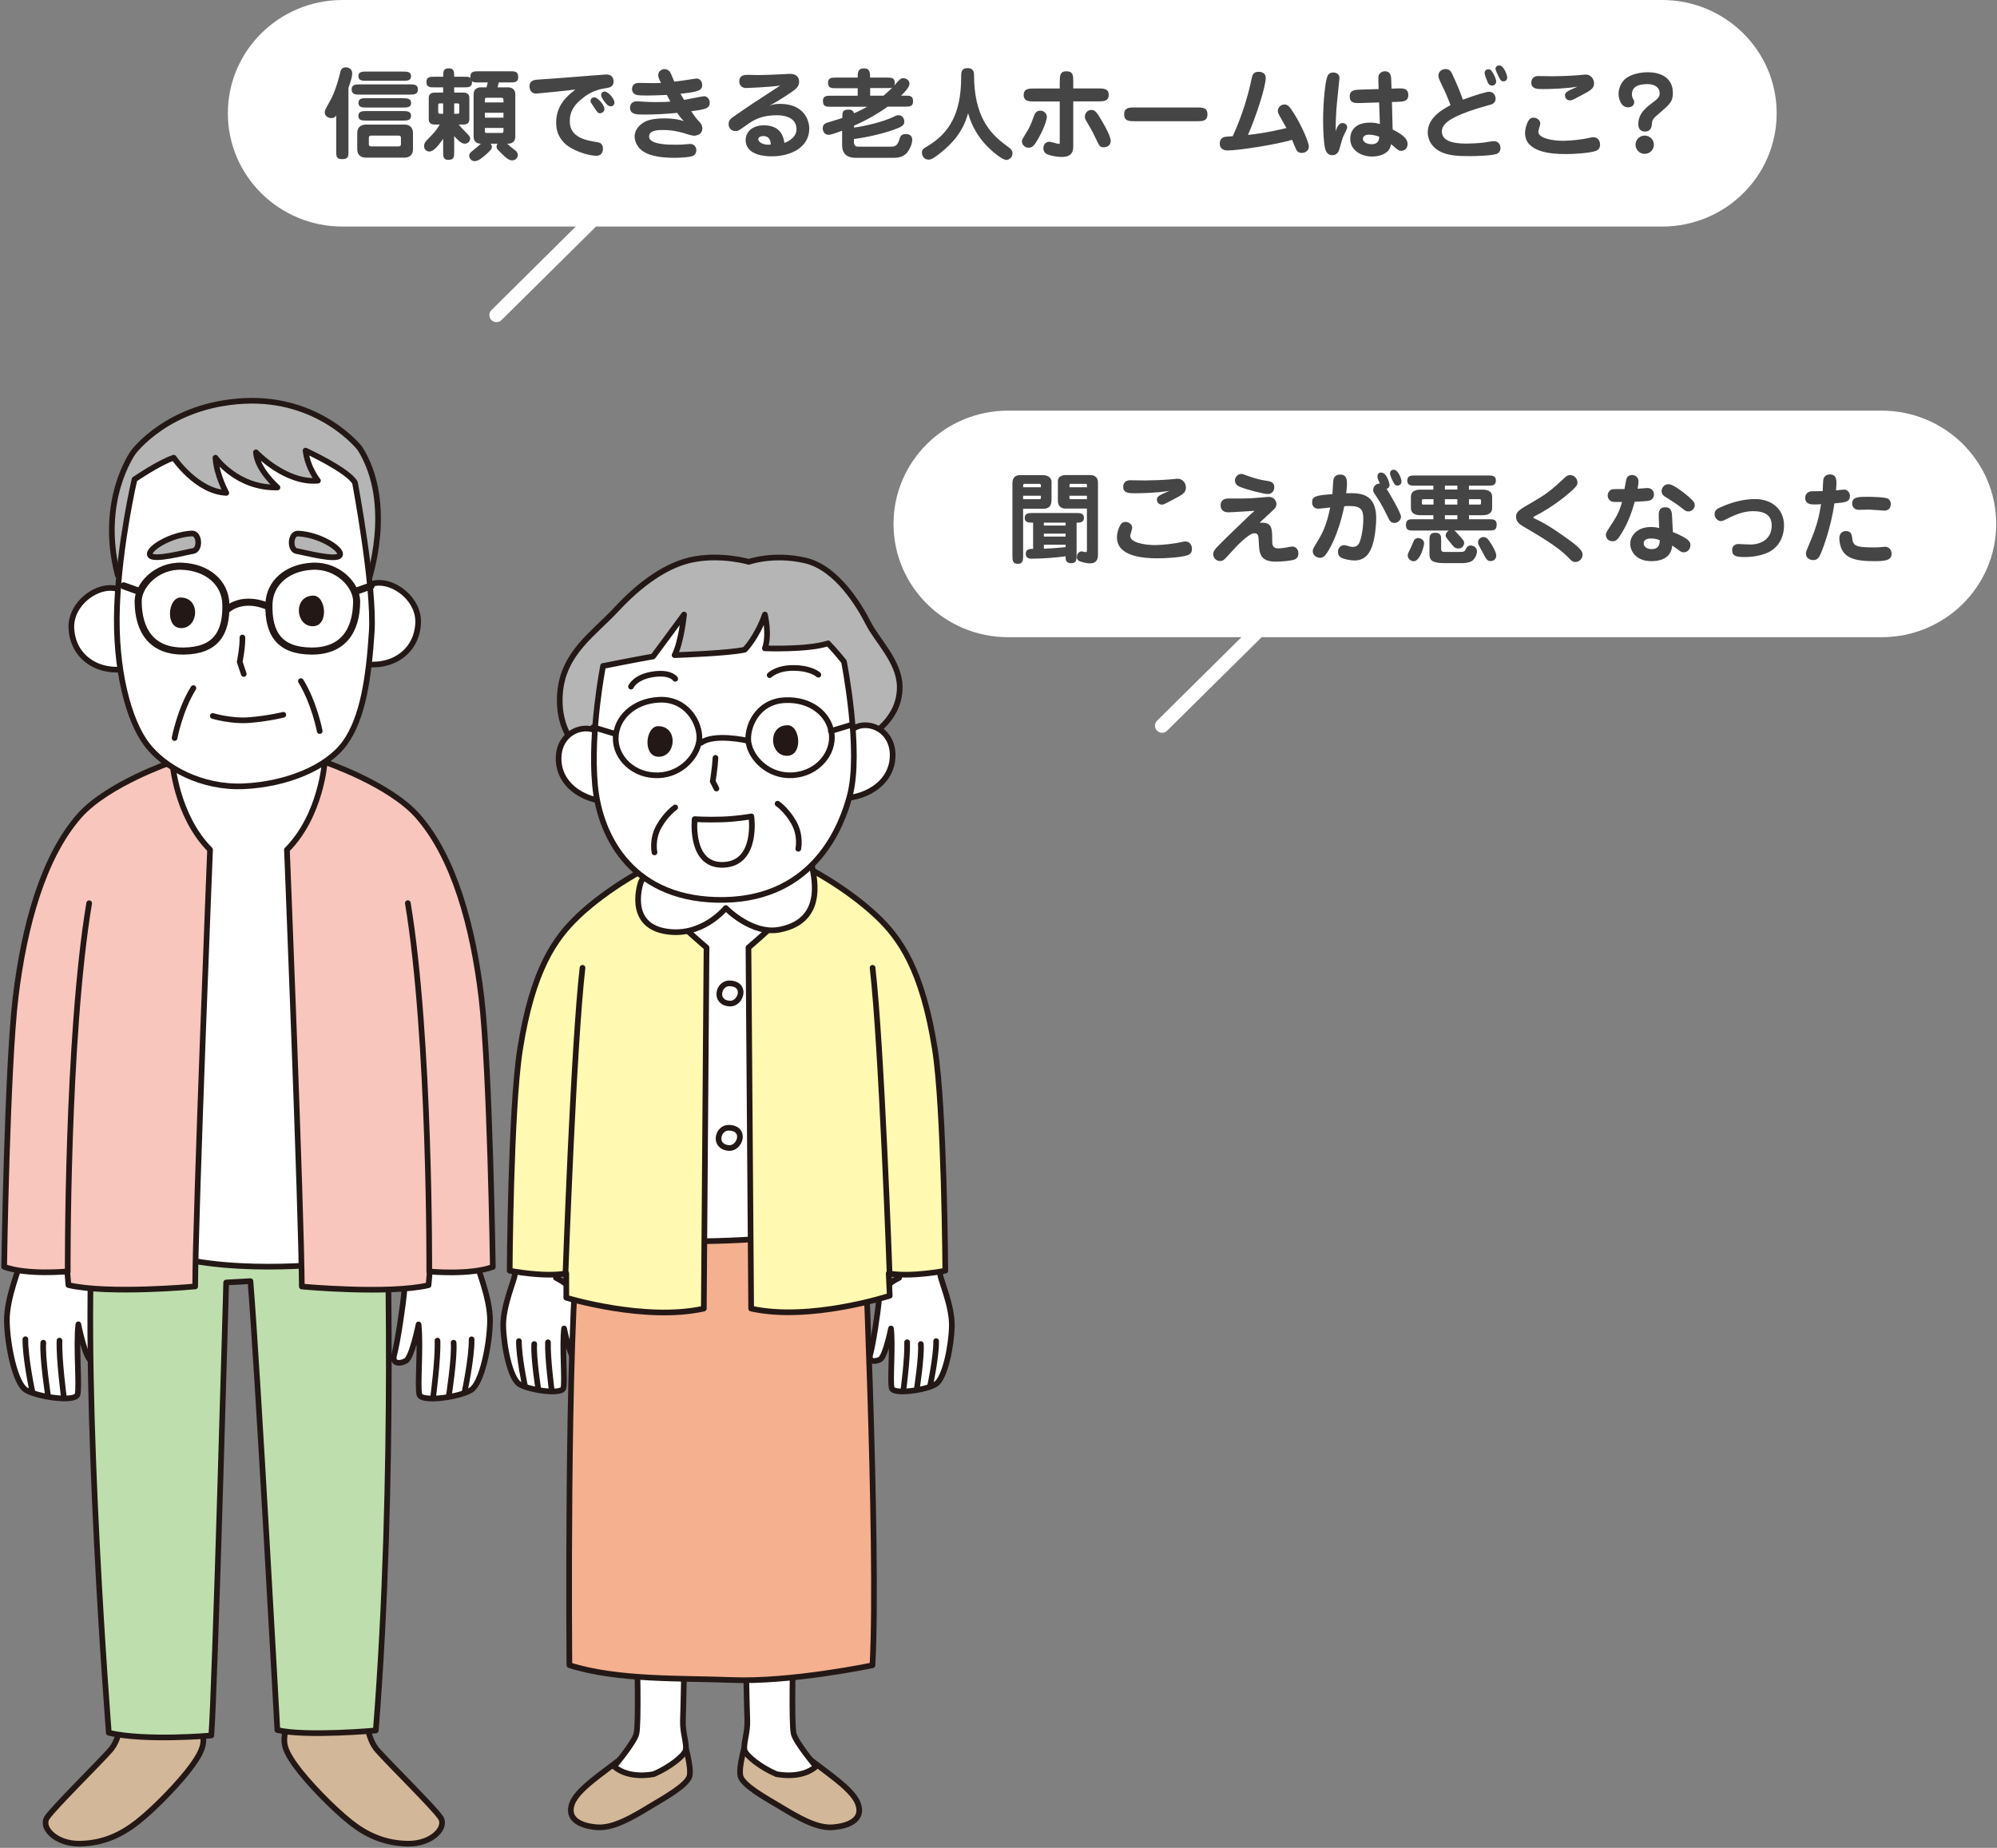 <svg width="282" height="261" viewBox="0 0 282 261" fill="none" xmlns="http://www.w3.org/2000/svg">
<rect x="0" y="0" width="282" height="261" fill="#808080" stroke="none"/>
<path d="M142.357 58H265.707C274.637 58 281.887 65.16 281.887 74C281.887 82.84 274.647 90 265.707 90H178.157L164.807 103.21C164.607 103.41 164.347 103.5 164.097 103.5C163.847 103.5 163.577 103.4 163.387 103.21C162.997 102.82 162.997 102.19 163.387 101.8L175.307 90H142.357C133.427 90 126.177 82.84 126.177 74C126.177 65.16 133.427 58 142.357 58Z" fill="white"/>
<path d="M48.357 0H234.707C243.637 0 250.887 7.16 250.887 16C250.887 24.84 243.647 32 234.707 32H84.167L70.817 45.21C70.617 45.41 70.357 45.5 70.107 45.5C69.847 45.5 69.587 45.4 69.397 45.21C69.007 44.82 69.007 44.19 69.397 43.8L81.307 32H48.357C39.427 32 32.177 24.84 32.177 16C32.177 7.16 39.427 0 48.357 0Z" fill="white"/>
<path d="M49.207 21.36C49.207 22.05 49.207 22.48 48.327 22.48C47.477 22.48 47.477 22.07 47.477 21.36V16.29C47.307 16.56 47.127 16.68 46.807 16.68C46.417 16.68 45.857 16.44 45.857 15.88C45.857 15.6 45.967 15.4 46.497 14.46C46.927 13.69 47.447 12.67 48.077 10.1C48.157 9.79 48.367 9.51 48.817 9.51C49.247 9.51 49.737 9.76 49.737 10.35C49.737 10.83 49.587 11.3 49.207 12.41V21.36ZM57.897 11.92C58.417 11.92 59.017 11.92 59.017 12.63C59.017 13.36 58.417 13.36 57.897 13.36H50.777C50.257 13.36 49.657 13.36 49.657 12.63C49.657 11.92 50.247 11.92 50.777 11.92H57.897ZM57.057 17.59C57.897 17.59 58.317 18.04 58.317 18.79V21.07C58.317 21.83 57.897 22.27 57.057 22.27H51.697C50.917 22.27 50.447 21.86 50.447 21.07V18.8C50.447 17.99 50.927 17.6 51.697 17.6H57.057V17.59ZM56.917 15.69C57.437 15.69 58.047 15.69 58.047 16.36C58.047 17.03 57.427 17.03 56.917 17.03H51.737C51.187 17.03 50.607 17.03 50.607 16.36C50.607 15.69 51.227 15.69 51.737 15.69H56.917ZM56.927 10.11C57.427 10.11 58.047 10.11 58.047 10.75C58.047 11.41 57.457 11.41 56.927 11.41H51.717C51.227 11.41 50.607 11.41 50.607 10.75C50.607 10.11 51.227 10.11 51.717 10.11H56.927ZM56.947 13.88C57.437 13.88 58.057 13.88 58.057 14.55C58.057 15.19 57.437 15.19 56.947 15.19H51.707C51.217 15.19 50.617 15.19 50.617 14.53C50.617 13.87 51.217 13.87 51.707 13.87H56.947V13.88ZM52.427 19.15C52.247 19.15 52.087 19.22 52.087 19.43V20.41C52.087 20.61 52.237 20.68 52.427 20.68H56.277C56.457 20.68 56.617 20.61 56.617 20.41V19.43C56.617 19.22 56.467 19.15 56.277 19.15H52.427Z" fill="#454545"/>
<path d="M64.777 17.59C64.997 17.88 65.277 18.18 65.627 18.53C66.297 19.2 66.387 19.29 66.387 19.57C66.387 19.92 66.107 20.3 65.617 20.3C65.097 20.3 64.467 19.6 64.137 19.22V21.46C64.137 22.12 64.137 22.58 63.307 22.58C62.577 22.58 62.577 22.05 62.577 21.46V19.61C61.917 20.55 61.257 21.4 60.627 21.4C60.317 21.4 59.887 21.2 59.887 20.63C59.887 20.27 60.017 20.07 60.347 19.73C61.267 18.79 61.577 18.48 62.097 17.59H61.357C61.037 17.59 60.547 17.48 60.547 16.86V13.81C60.547 13.19 61.037 13.08 61.357 13.08H62.577V12.34H61.337C60.717 12.34 60.217 12.34 60.217 11.57C60.217 10.84 60.777 10.84 61.337 10.84H62.587C62.587 10.08 62.587 9.65 63.397 9.65C64.137 9.65 64.137 10.17 64.137 10.84H65.537C66.107 10.84 66.237 10.84 66.437 11.02C66.337 10.07 66.927 10.07 67.557 10.07H72.057C72.717 10.07 73.177 10.07 73.177 10.9C73.177 11.64 72.647 11.64 72.057 11.64H70.437L70.267 12.34H71.747C72.317 12.34 72.767 12.63 72.767 13.36V19.26C72.767 20.3 71.937 20.3 71.617 20.3C71.937 20.61 72.247 20.85 72.727 21.22C72.837 21.3 73.117 21.51 73.117 21.89C73.117 22.34 72.757 22.65 72.317 22.65C71.897 22.65 71.517 22.37 70.807 21.66C70.187 21.04 70.117 20.99 70.117 20.69C70.117 20.49 70.187 20.4 70.257 20.3H69.287C69.387 20.43 69.457 20.54 69.457 20.73C69.457 21.02 69.357 21.16 68.677 21.78C68.107 22.28 67.547 22.76 67.037 22.76C66.537 22.76 66.257 22.33 66.257 21.99C66.257 21.68 66.507 21.47 66.667 21.35C67.047 21.04 67.707 20.5 67.917 20.3C67.467 20.3 66.877 20.12 66.877 19.26V13.36C66.877 12.58 67.377 12.34 67.897 12.34H68.707L68.877 11.64H67.557C66.977 11.64 66.857 11.64 66.647 11.46C66.727 12.34 66.147 12.34 65.537 12.34H64.137V13.08H65.467C65.787 13.08 66.277 13.19 66.277 13.81V16.86C66.277 17.48 65.787 17.59 65.467 17.59H64.777ZM62.577 16.07V14.6H62.157C61.877 14.6 61.877 14.7 61.877 14.92V15.73C61.877 15.95 61.877 16.07 62.157 16.07H62.577ZM64.137 14.6V16.07H64.587C64.857 16.07 64.857 15.97 64.857 15.73V14.92C64.857 14.7 64.857 14.6 64.587 14.6H64.137ZM71.097 14.47V14.13C71.097 14.03 71.097 13.81 70.817 13.81H68.717C68.467 13.81 68.467 13.99 68.467 14.13V14.47H71.097ZM68.467 15.93V16.62H71.097V15.93H68.467ZM68.467 18.07V18.53C68.467 18.68 68.537 18.78 68.717 18.78H70.817C71.097 18.78 71.097 18.63 71.097 18.43V18.07H68.467Z" fill="#454545"/>
<path d="M75.697 13.22C75.287 13.22 74.777 12.97 74.777 12.2C74.777 11.3 75.537 11.26 76.137 11.23C77.637 11.16 85.307 10.52 85.607 10.52C86.647 10.52 86.647 11.39 86.647 11.51C86.647 12.29 86.047 12.39 85.347 12.49C83.777 12.73 82.797 13.46 82.437 13.74C81.117 14.73 80.457 15.69 80.457 17.14C80.457 19.47 82.877 19.84 84.277 20.07C84.587 20.11 85.147 20.21 85.147 21.01C85.147 21.6 84.827 22 84.227 22C83.007 22 80.797 21.24 79.787 20.29C78.597 19.17 78.537 17.95 78.537 17.33C78.537 14.78 80.177 13.49 81.257 12.64C80.757 12.73 75.907 13.22 75.697 13.22ZM83.917 13.75C84.467 13.75 85.357 14.9 85.357 15.37C85.357 15.75 85.017 16 84.737 16C84.447 16 84.387 15.92 83.817 15.05C83.457 14.52 83.407 14.46 83.397 14.31C83.357 14.01 83.597 13.75 83.917 13.75ZM84.887 13.43C84.887 13.11 85.087 12.93 85.407 12.93C85.887 12.93 86.767 13.97 86.767 14.47C86.767 14.89 86.447 15.02 86.247 15.02C86.207 15.02 86.097 15.01 85.977 14.96C85.617 14.81 84.887 13.8 84.887 13.43Z" fill="#454545"/>
<path d="M92.947 10.63C92.947 10.04 93.437 9.76 93.847 9.76C94.097 9.76 94.417 9.89 94.617 10.17C94.757 10.37 95.117 11.35 95.217 11.53C96.097 11.43 96.547 11.36 97.337 11.24C97.537 11.21 98.257 11.09 98.377 11.09C98.807 11.09 99.157 11.47 99.157 11.99C99.157 12.76 98.697 12.97 96.087 13.24C96.187 13.41 96.407 13.8 96.607 14.11C97.057 14.04 99.187 13.59 99.437 13.59C99.817 13.59 100.217 13.95 100.217 14.49C100.217 15.25 99.797 15.44 97.607 15.71C97.707 15.85 98.227 16.63 98.477 16.9C98.907 17.35 99.177 17.61 99.177 18.15C99.177 19.03 98.277 19.17 98.027 19.17C97.737 19.17 97.217 19 97.077 18.96C95.287 18.36 94.007 18.36 93.577 18.36C93.047 18.36 91.657 18.36 91.657 19.28C91.657 20.44 94.457 20.44 95.317 20.44C95.637 20.44 96.357 20.44 97.067 20.36C97.177 20.35 97.377 20.33 97.487 20.33C98.017 20.33 98.327 20.78 98.327 21.18C98.327 21.33 98.327 21.84 97.767 22.05C97.487 22.16 96.437 22.29 95.287 22.29C93.677 22.29 91.767 22.11 90.677 21.28C89.837 20.65 89.617 19.78 89.617 19.28C89.617 18.26 90.397 17.63 90.707 17.42C91.097 17.15 91.787 16.72 93.847 16.72C95.347 16.72 96.197 16.99 96.567 17.1C96.277 16.82 96.107 16.65 95.627 15.94C94.157 16.09 92.487 16.18 91.007 16.18C89.887 16.18 88.967 16.18 88.967 15.19C88.967 14.62 89.417 14.31 89.877 14.31C90.167 14.31 91.127 14.38 91.217 14.38C91.467 14.39 91.777 14.42 92.467 14.42C93.177 14.42 93.967 14.41 94.667 14.35C94.457 13.96 94.347 13.76 94.167 13.41C92.277 13.48 92.067 13.49 91.397 13.49C90.837 13.49 89.997 13.49 89.747 13.36C89.527 13.26 89.247 13 89.247 12.58C89.247 12.27 89.377 11.71 90.227 11.71C90.537 11.71 91.897 11.74 92.157 11.74C92.777 11.74 93.067 11.73 93.337 11.71C92.977 11 92.947 10.81 92.947 10.63Z" fill="#454545"/>
<path d="M110.157 14.67C113.437 14.67 114.277 16.88 114.277 18.16C114.277 20.84 111.647 22.08 108.967 22.08C108.437 22.08 105.297 22.08 105.297 19.77C105.297 18.66 106.207 17.7 107.877 17.7C110.417 17.7 110.677 19.59 110.767 20.19C112.107 19.66 112.477 18.9 112.477 18.27C112.477 16.28 110.147 16.28 109.687 16.28C107.347 16.28 106.267 17.06 105.357 17.71C104.337 18.44 104.227 18.51 103.827 18.51C103.327 18.51 102.887 18.12 102.887 17.53C102.887 16.98 103.267 16.69 103.587 16.47C106.107 14.72 106.517 14.47 110.167 12.09C108.397 12.33 105.437 12.43 105.317 12.43C104.787 12.43 104.397 12.05 104.397 11.51C104.397 10.57 105.207 10.57 105.617 10.57C105.827 10.57 106.797 10.6 106.987 10.6C108.077 10.6 109.827 10.52 110.347 10.49C110.487 10.49 111.477 10.43 111.527 10.43C112.267 10.43 112.847 10.75 112.847 11.54C112.847 12.21 112.367 12.58 111.947 12.88C111.447 13.24 109.997 14.21 108.627 14.95C109.017 14.79 109.387 14.67 110.157 14.67ZM107.787 19.22C107.337 19.22 107.077 19.43 107.077 19.67C107.077 20.06 107.707 20.44 108.487 20.44C108.617 20.44 108.697 20.43 108.847 20.41C108.827 20.07 108.767 19.22 107.787 19.22Z" fill="#454545"/>
<path d="M118.957 18.45C117.347 19.04 117.217 19.04 116.977 19.04C116.377 19.04 116.177 18.45 116.177 18.12C116.177 17.56 116.587 17.41 116.737 17.35C116.987 17.25 118.617 16.79 118.947 16.66C118.947 15.86 118.947 15.48 119.827 15.48C120.147 15.48 120.497 15.59 120.597 16C120.987 15.83 121.567 15.58 122.447 15.08H117.337C116.667 15.08 116.207 15.08 116.207 14.25C116.207 13.52 116.757 13.52 117.337 13.52H121.117V12.46H118.047C117.427 12.46 116.927 12.46 116.927 11.69C116.927 10.96 117.487 10.96 118.047 10.96H121.117C121.117 10.29 121.117 9.66 121.997 9.66C122.867 9.66 122.867 10.29 122.867 10.96H125.237C125.837 10.96 126.357 10.96 126.357 11.73C126.357 11.8 126.347 11.94 126.287 12.09C126.417 11.95 126.457 11.89 126.857 11.43C127.167 11.08 127.337 11.05 127.557 11.05C128.077 11.05 128.427 11.43 128.427 11.79C128.427 12 128.427 12.36 127.247 13.51H127.817C128.477 13.51 128.937 13.51 128.937 14.32C128.937 15.06 128.407 15.06 127.817 15.06H125.347C123.877 16.12 122.277 17.02 120.597 17.75V18.02C122.177 17.82 124.797 17.18 126.157 16.51C126.547 16.31 126.657 16.27 126.867 16.27C127.387 16.27 127.697 16.69 127.697 17.18C127.697 17.45 127.637 17.77 126.797 18.1C125.007 18.83 122.297 19.43 120.587 19.63V20.08C120.587 20.68 120.947 20.72 121.327 20.72H125.657C126.257 20.72 126.707 20.72 127.017 19.66C127.097 19.35 127.217 18.93 127.897 18.93C128.247 18.93 128.817 19.04 128.817 19.74C128.817 20.41 128.397 21.17 128.157 21.48C127.537 22.29 126.537 22.29 126.197 22.29H120.807C118.917 22.29 118.917 20.86 118.917 20.47V18.45H118.957ZM122.877 12.45V13.51H124.767C125.147 13.19 125.397 12.98 126.017 12.36C125.837 12.44 125.727 12.44 125.247 12.44H122.877V12.45Z" fill="#454545"/>
<path d="M132.757 21.64C132.067 22.19 131.527 22.55 131.157 22.55C130.417 22.55 130.187 21.92 130.187 21.56C130.187 21.11 130.407 20.97 130.897 20.69C134.037 18.84 135.727 16.08 135.727 10.88C135.727 10.24 135.727 9.62 136.637 9.62C137.547 9.62 137.547 10.35 137.547 10.59C137.547 16.4 139.787 18.83 141.927 20.42C142.767 21.05 142.977 21.2 142.977 21.67C142.977 22.17 142.567 22.59 142.107 22.59C141.557 22.59 140.217 21.48 139.547 20.81C137.547 18.82 136.937 16.79 136.707 15.98C135.957 18.73 134.397 20.32 132.757 21.64Z" fill="#454545"/>
<path d="M146.087 20.41C145.877 20.68 145.667 20.86 145.207 20.86C144.797 20.86 144.307 20.5 144.307 19.95C144.307 19.74 144.367 19.66 144.827 18.91C145.467 17.87 145.597 17.52 145.987 16.44C146.097 16.12 146.277 15.63 146.907 15.63C147.507 15.63 147.827 16.15 147.827 16.46C147.837 17.31 146.757 19.51 146.087 20.41ZM149.657 11.54C149.657 10.74 149.657 10.07 150.577 10.07C151.557 10.07 151.557 10.7 151.557 11.54V12.49H155.077C155.777 12.49 156.567 12.49 156.567 13.4C156.567 14.32 155.777 14.32 155.077 14.32H151.557V20.57C151.557 21.13 151.557 22.17 149.947 22.17C149.357 22.17 148.507 22.04 147.927 21.81C147.547 21.66 147.337 21.33 147.337 20.94C147.337 20.63 147.507 20.02 148.177 20.02C148.397 20.02 149.337 20.33 149.537 20.33C149.647 20.33 149.647 20.3 149.647 19.95V14.33H146.047C145.347 14.33 144.557 14.33 144.557 13.41C144.557 12.5 145.347 12.5 146.047 12.5H149.647V11.54H149.657ZM155.857 20.8C155.307 20.8 155.257 20.66 154.677 19.44C154.227 18.47 153.737 17.66 153.447 17.17C153.317 16.95 153.197 16.74 153.197 16.47C153.197 15.99 153.577 15.53 154.117 15.53C154.607 15.53 154.857 15.77 155.687 17.23C156.077 17.92 156.847 19.26 156.847 19.92C156.847 20.39 156.487 20.8 155.857 20.8Z" fill="#454545"/>
<path d="M169.027 15.18C169.787 15.18 170.507 15.18 170.507 16.15C170.507 17.12 169.777 17.12 169.027 17.12H160.227C159.467 17.12 158.747 17.12 158.747 16.15C158.747 15.18 159.477 15.18 160.227 15.18H169.027Z" fill="#454545"/>
<path d="M176.747 11.09C176.847 10.64 176.947 10.14 177.737 10.14C178.427 10.14 178.737 10.53 178.737 10.99C178.737 12.17 177.517 16.09 176.227 19.06C177.497 18.91 179.117 18.71 181.657 18.08C181.407 17.62 180.997 16.9 180.737 16.44C180.537 16.09 180.447 15.92 180.447 15.7C180.447 15.07 180.967 14.76 181.367 14.76C181.817 14.76 182.057 14.96 182.757 16.08C183.847 17.8 184.827 20.14 184.827 20.7C184.827 21.22 184.397 21.6 183.817 21.6C183.317 21.6 183.147 21.31 183.047 21.14C182.977 21.03 182.527 19.95 182.457 19.75C180.087 20.45 174.867 21.25 173.357 21.25C173.147 21.25 172.247 21.25 172.247 20.24C172.247 19.99 172.327 19.6 172.747 19.41C172.957 19.31 173.067 19.3 174.077 19.24C175.477 16.19 176.307 13.25 176.747 11.09Z" fill="#454545"/>
<path d="M189.577 17.38C189.847 17.38 190.237 17.55 190.237 17.98C190.237 18.26 189.807 18.96 189.647 19.37C189.427 19.96 189.227 20.83 189.097 21.18C189.037 21.33 188.847 21.92 188.127 21.92C187.327 21.92 187.157 21.16 187.087 20.83C186.957 20.24 186.837 18.7 186.837 17.09C186.837 14.36 187.147 11.4 187.467 10.72C187.597 10.44 187.847 10.24 188.267 10.24C188.367 10.24 189.147 10.24 189.147 11.05C189.147 11.18 188.757 14.72 188.717 15.41C188.657 16.19 188.607 17.4 188.617 18.53C188.817 17.92 189.067 17.38 189.577 17.38ZM194.647 11.6C194.637 10.98 194.617 10.73 194.747 10.52C194.927 10.23 195.207 10.07 195.547 10.07C196.447 10.07 196.457 10.84 196.467 11.55L196.497 12.52L197.337 12.49C198.067 12.46 198.867 12.43 198.867 13.43C198.867 14.33 198.137 14.35 197.407 14.38L196.557 14.41L196.657 18.29C198.377 19.14 198.767 19.75 198.767 20.35C198.767 21.05 198.237 21.3 197.857 21.3C197.517 21.3 197.407 21.2 196.437 20.36C196.367 20.64 196.287 21.07 195.917 21.4C195.277 21.99 194.317 22.11 193.747 22.11C192.237 22.11 190.667 21.24 190.667 19.59C190.667 19.09 190.837 17.32 193.467 17.32C194.067 17.32 194.347 17.38 194.857 17.52L194.747 14.47L192.127 14.55C191.397 14.58 190.597 14.61 190.597 13.61C190.597 12.71 191.327 12.69 192.057 12.66L194.677 12.58L194.647 11.6ZM193.327 19.02C192.487 19.02 192.457 19.52 192.457 19.61C192.457 20.1 193.097 20.37 193.677 20.37C194.727 20.37 194.757 19.59 194.767 19.31C194.407 19.19 193.927 19.02 193.327 19.02Z" fill="#454545"/>
<path d="M203.687 12.17C203.187 11.15 203.117 10.94 203.117 10.69C203.117 10.03 203.717 9.75 204.137 9.75C204.737 9.75 204.947 10.18 205.117 10.56C205.877 12.18 206.157 12.94 206.577 14.08C208.427 13.38 209.977 12.96 210.247 12.96C211.017 12.96 211.197 13.62 211.197 13.94C211.197 14.58 210.647 14.74 210.487 14.78C208.497 15.33 207.587 15.66 207.307 15.76C204.677 16.73 203.607 17.52 203.607 18.6C203.607 20.28 206.267 20.28 207.097 20.28C207.617 20.28 208.627 20.24 209.437 20.15C209.777 20.12 210.557 19.94 210.977 19.94C211.507 19.94 211.887 20.33 211.887 20.92C211.887 21.26 211.707 21.59 211.357 21.73C210.697 22 208.317 22.05 207.507 22.05C206.077 22.05 204.427 22.02 203.217 21.32C201.757 20.47 201.617 19.19 201.617 18.69C201.617 16.67 203.577 15.52 204.827 14.85C204.427 13.75 203.967 12.72 203.687 12.17ZM210.827 10.32C210.977 10.57 211.277 11.16 211.277 11.5C211.277 11.93 210.927 12.09 210.717 12.09C210.307 12.09 210.167 11.81 210.097 11.66C209.957 11.35 209.647 10.6 209.647 10.3C209.647 9.84 210.057 9.8 210.137 9.8C210.397 9.79 210.517 9.8 210.827 10.32ZM212.837 10.93C212.837 11.28 212.627 11.49 212.307 11.49C211.967 11.49 211.857 11.27 211.677 10.92C211.547 10.65 211.177 9.91 211.177 9.71C211.177 9.37 211.527 9.21 211.807 9.25C212.357 9.33 212.837 10.58 212.837 10.93Z" fill="#454545"/>
<path d="M217.507 17.45C217.507 17.63 217.227 18.43 217.227 18.6C217.227 19.57 219.397 19.89 220.717 19.89C221.767 19.89 223.587 19.68 224.387 19.48C224.807 19.38 224.877 19.38 224.977 19.38C225.817 19.38 225.947 20.12 225.947 20.42C225.947 20.97 225.667 21.2 225.307 21.33C224.317 21.65 222.167 21.76 221.077 21.76C219.117 21.76 215.357 21.52 215.357 18.79C215.357 18.09 215.677 17.25 215.877 16.98C216.127 16.64 216.357 16.62 216.637 16.62C216.857 16.63 217.507 16.86 217.507 17.45ZM217.857 12.58C217.097 12.58 216.237 12.58 216.237 11.66C216.237 11.38 216.377 10.74 217.207 10.74C217.277 10.74 219.107 10.77 219.297 10.77C220.237 10.77 221.847 10.71 222.767 10.63C222.867 10.62 223.817 10.53 223.877 10.53C224.797 10.53 225.097 11.31 225.097 11.76C225.097 12.52 224.637 12.77 223.067 13.59C221.937 14.18 221.937 14.18 221.697 14.18C221.207 14.18 220.997 13.79 220.997 13.47C220.997 13.11 221.137 12.92 222.767 12.24C221.007 12.54 218.727 12.58 217.857 12.58Z" fill="#454545"/>
<path d="M236.227 13.14C236.227 14.37 235.817 14.72 234.067 16.21C233.307 16.85 233.297 17.09 233.257 17.57C233.247 17.79 233.177 18.58 232.287 18.58C231.597 18.58 231.347 18.09 231.347 17.54C231.347 16.07 232.357 15.24 233.467 14.42C234.057 13.97 234.367 13.71 234.367 13.15C234.367 12.62 233.987 11.88 232.617 11.88C231.887 11.88 230.447 11.99 230.447 13.31C230.447 13.59 230.517 13.77 230.557 13.86C230.757 14.2 230.767 14.24 230.767 14.45C230.767 14.8 230.487 15.16 229.897 15.16C228.847 15.16 228.557 13.84 228.557 13.26C228.557 12.48 228.937 11.66 229.457 11.19C230.397 10.35 231.977 10.21 232.537 10.21C233.097 10.18 236.227 10.18 236.227 13.14ZM233.547 20.44C233.547 21.15 232.977 21.73 232.247 21.73C231.537 21.73 230.957 21.16 230.957 20.44C230.957 19.71 231.547 19.15 232.247 19.15C232.957 19.15 233.547 19.71 233.547 20.44Z" fill="#454545"/>
<path d="M144.477 78.51C144.477 79.04 144.477 79.64 143.737 79.64C142.967 79.64 142.967 79.08 142.967 78.51V68.24C142.967 67.54 143.317 67.11 144.017 67.11H147.237C148.147 67.11 148.487 67.61 148.487 68.05V70.52C148.487 71.05 148.427 71.85 147.367 71.85H144.477V78.51ZM146.987 68.82V68.58C146.987 68.37 146.917 68.34 146.647 68.34H144.697C144.477 68.34 144.477 68.44 144.477 68.82H146.987ZM144.477 70.02V70.51H146.807C146.977 70.51 146.987 70.43 146.987 70.27V70.02H144.477ZM152.027 78.43C152.027 79 152.027 79.55 151.287 79.55C150.477 79.55 150.477 79.02 150.477 78.65V78.57C148.997 78.78 147.147 78.91 145.627 78.91C145.247 78.91 144.847 78.76 144.847 78.22C144.847 77.52 145.507 77.52 145.887 77.52V73.82C145.297 73.82 144.697 73.82 144.697 73.15C144.697 72.46 145.317 72.46 145.817 72.46H151.947C152.447 72.46 153.067 72.46 153.067 73.15C153.067 73.82 152.377 73.82 152.237 73.82H152.027V78.43ZM150.477 73.82H147.407V74.23H150.477V73.82ZM150.477 75.37H147.407V75.79H150.477V75.37ZM150.477 76.94H147.407V77.5C147.837 77.49 148.847 77.44 150.477 77.28V76.94ZM150.517 71.84C149.407 71.84 149.387 70.92 149.387 70.8V67.98C149.387 67.1 150.327 67.1 150.517 67.1H153.937C154.807 67.1 155.047 67.67 155.047 68.12V78.3C155.047 78.65 155.047 79.57 153.937 79.57C153.317 79.57 152.547 79.32 152.407 79.25C152.197 79.14 152.057 78.93 152.057 78.69C152.057 78.41 152.227 77.88 152.757 77.88C152.837 77.88 153.207 77.99 153.287 77.99C153.487 77.99 153.487 77.85 153.487 77.6V71.83H150.517V71.84ZM153.487 68.82V68.55C153.487 68.34 153.457 68.34 153.197 68.34H151.197C151.027 68.34 151.027 68.41 151.027 68.58V68.82H153.487ZM151.017 70.02V70.3C151.017 70.4 151.017 70.51 151.217 70.51H153.487V70.02H151.017Z" fill="#454545"/>
<path d="M159.877 74.55C159.877 74.73 159.597 75.53 159.597 75.7C159.597 76.67 161.767 76.99 163.087 76.99C164.137 76.99 165.957 76.78 166.757 76.58C167.177 76.48 167.247 76.48 167.347 76.48C168.187 76.48 168.317 77.22 168.317 77.52C168.317 78.07 168.037 78.3 167.677 78.43C166.687 78.75 164.537 78.86 163.447 78.86C161.487 78.86 157.727 78.62 157.727 75.89C157.727 75.19 158.047 74.35 158.247 74.08C158.497 73.74 158.727 73.72 159.007 73.72C159.237 73.72 159.877 73.96 159.877 74.55ZM160.227 69.67C159.467 69.67 158.607 69.67 158.607 68.75C158.607 68.47 158.747 67.83 159.577 67.83C159.647 67.83 161.477 67.86 161.667 67.86C162.607 67.86 164.217 67.8 165.137 67.72C165.237 67.71 166.187 67.62 166.247 67.62C167.167 67.62 167.467 68.4 167.467 68.85C167.467 69.61 167.007 69.86 165.437 70.68C164.307 71.27 164.307 71.27 164.067 71.27C163.577 71.27 163.367 70.88 163.367 70.56C163.367 70.2 163.507 70.01 165.137 69.33C163.377 69.63 161.097 69.67 160.227 69.67Z" fill="#454545"/>
<path d="M178.277 73.83C179.647 73.83 179.647 74.81 179.647 76.23C179.647 76.89 179.647 77.46 180.527 77.46C180.947 77.46 181.607 77.33 181.707 77.32C182.297 77.21 182.367 77.19 182.497 77.19C182.877 77.19 183.347 77.51 183.347 78.17C183.347 78.45 183.267 78.88 182.747 79.05C182.197 79.22 180.937 79.33 180.157 79.33C177.887 79.33 177.827 78.08 177.757 76.61C177.717 75.67 177.697 75.32 177.117 75.32C176.317 75.32 174.507 77.25 173.827 78.02C172.827 79.13 172.717 79.24 172.277 79.24C171.817 79.24 171.327 78.89 171.327 78.27C171.327 77.89 171.467 77.65 172.177 76.94C173.097 76 174.617 74.56 175.557 73.65C175.917 73.29 176.597 72.63 177.167 72.15C176.577 72.18 173.987 72.36 173.457 72.36C172.477 72.36 172.367 71.67 172.367 71.38C172.367 70.41 173.247 70.41 173.517 70.41C175.637 70.41 175.857 70.41 176.617 70.38C177.007 70.37 179.027 70.18 179.137 70.18C180.047 70.18 180.247 70.91 180.247 71.16C180.247 71.31 180.217 71.58 180.037 71.79C179.957 71.9 178.187 73.54 177.877 73.82C177.987 73.83 178.107 73.83 178.277 73.83ZM175.277 66.94C175.457 66.94 175.557 66.98 176.407 67.29C177.557 67.7 178.217 67.81 179.167 67.96C179.717 68.06 179.947 68.39 179.947 68.83C179.947 69.33 179.607 69.78 179.027 69.78C178.527 69.78 176.257 69.23 175.077 68.76C174.407 68.48 174.387 68.03 174.387 67.81C174.397 67.47 174.747 66.94 175.277 66.94Z" fill="#454545"/>
<path d="M187.407 78.06C187.067 78.54 186.857 78.79 186.397 78.79C185.977 78.79 185.377 78.47 185.377 77.85C185.377 77.6 185.377 77.57 186.047 76.46C186.737 75.34 187.337 74.16 187.837 71.68C187.567 71.69 186.417 71.85 186.187 71.85C185.617 71.85 185.287 71.53 185.287 70.95C185.287 70.1 185.787 69.97 188.157 69.79C188.197 69.44 188.227 67.87 188.337 67.58C188.407 67.41 188.617 67.03 189.237 67.03C190.207 67.03 190.207 67.84 190.207 68.3C190.207 68.66 190.197 68.73 190.107 69.67C192.197 69.59 194.337 69.74 194.337 73.23C194.337 74 194.207 75.75 193.817 76.97C193.567 77.74 193.007 79.16 191.297 79.16C190.567 79.16 189.627 78.94 189.297 78.71C189.027 78.53 188.937 78.21 188.937 77.95C188.937 77.38 189.327 77 189.807 77C189.957 77 190.077 77.03 190.197 77.07C190.617 77.2 190.797 77.25 191.047 77.25C191.857 77.25 192.037 76.58 192.237 75.77C192.457 74.78 192.517 73.88 192.517 73.32C192.517 72.1 192.277 71.47 190.567 71.47C190.217 71.47 189.997 71.48 189.827 71.5C188.947 75.81 187.537 77.85 187.407 78.06ZM197.837 72.98C197.837 73.4 197.447 73.86 196.917 73.86C196.367 73.86 196.257 73.62 195.827 72.71C195.547 72.15 195.087 71.21 194.407 70.19C193.957 69.52 193.907 69.45 193.907 69.22C193.907 68.69 194.327 68.28 194.857 68.3C194.717 68.02 194.507 67.57 194.507 67.31C194.507 67.09 194.607 66.74 195.007 66.74C195.857 66.74 196.217 68.31 196.217 68.48C196.217 68.56 196.217 68.94 195.797 69.03C196.227 69.69 197.837 72.46 197.837 72.98ZM197.907 68.02C197.907 68.36 197.637 68.59 197.337 68.59C197.017 68.59 196.857 68.31 196.747 68.09C196.677 67.96 196.287 67.21 196.287 66.87C196.287 66.6 196.467 66.35 196.807 66.35C197.427 66.35 197.817 67.51 197.867 67.72C197.897 67.81 197.907 67.91 197.907 68.02Z" fill="#454545"/>
<path d="M207.437 69.16H209.387C209.847 69.16 210.707 69.26 210.707 70.18V71.73C210.707 72.68 209.827 72.77 209.387 72.77H207.437V73.34H210.227C210.817 73.34 211.347 73.34 211.347 74.08C211.347 74.93 210.917 74.93 210.227 74.93H205.347C205.417 74.96 205.517 75.03 205.667 75.2C206.707 76.35 206.747 76.39 206.747 76.66C206.747 77.08 206.477 77.47 205.947 77.47C205.467 77.47 205.277 77.25 204.837 76.69C204.147 75.84 204.147 75.81 204.147 75.61C204.147 75.53 204.187 75.15 204.607 74.94H199.657C199.067 74.94 198.537 74.94 198.537 74.18C198.537 73.34 198.967 73.34 199.657 73.34H202.407V72.77H200.557C200.097 72.77 199.237 72.67 199.237 71.73V70.18C199.237 69.24 200.117 69.16 200.557 69.16H202.407V68.6H199.847C199.287 68.6 198.727 68.6 198.727 67.87C198.727 67.16 199.287 67.16 199.847 67.16H210.117C210.677 67.16 211.237 67.16 211.237 67.87C211.237 68.6 210.677 68.6 210.117 68.6H207.427V69.16H207.437ZM201.097 76.75C201.097 77.14 200.537 79.27 199.627 79.27C199.207 79.27 198.787 78.92 198.787 78.43C198.787 78.26 198.857 78.08 199.237 77.32C199.317 77.15 199.617 76.41 199.697 76.28C199.877 76 200.227 75.99 200.267 75.99C200.297 75.99 201.097 76.06 201.097 76.75ZM202.427 70.51H201.067C200.797 70.51 200.787 70.57 200.787 70.72V71.06C200.787 71.23 200.817 71.27 201.067 71.27H202.427V70.51ZM203.507 77.57C203.507 77.96 203.757 77.96 204.167 77.96H205.957C206.597 77.96 206.797 77.96 206.957 77.62C207.087 77.35 207.227 77.05 207.657 77.05C208.117 77.05 208.567 77.36 208.567 77.89C208.567 78.28 208.257 79.08 207.697 79.32C207.197 79.54 206.687 79.54 206.367 79.54H204.027C202.287 79.54 201.857 79.18 201.857 78.25V76.4C201.857 75.81 201.857 75.25 202.637 75.25C203.507 75.25 203.507 75.71 203.507 76.4V77.57ZM205.797 68.59H204.037V69.15H205.797V68.59ZM204.037 71.27H205.797V70.51H204.037V71.27ZM205.797 72.77H204.037V73.34H205.797V72.77ZM207.437 71.27H208.867C209.117 71.27 209.137 71.23 209.137 71.06V70.72C209.137 70.57 209.137 70.51 208.867 70.51H207.437V71.27ZM209.367 78.01C209.287 77.84 208.867 77.13 208.797 76.97C208.737 76.86 208.717 76.72 208.717 76.62C208.717 76.16 209.097 75.86 209.457 75.86C209.887 75.86 210.077 76.07 210.407 76.56C210.747 77.06 211.287 77.99 211.287 78.48C211.287 78.9 210.997 79.25 210.457 79.25C210.007 79.25 209.817 78.89 209.367 78.01Z" fill="#454545"/>
<path d="M216.677 73.23C217.527 73.62 218.717 74.18 221.637 76.31C223.277 77.51 223.477 77.91 223.477 78.37C223.477 79 222.897 79.38 222.477 79.38C222.067 79.38 221.907 79.21 221.467 78.75C220.027 77.22 217.207 75.6 215.207 74.42C214.677 74.11 214.087 73.76 214.087 73.02C214.087 72.25 214.467 72.04 216.507 70.86C218.547 69.68 219.157 69.14 220.987 67.44C221.187 67.27 221.377 67.1 221.747 67.1C222.227 67.1 222.757 67.55 222.757 68.12C222.757 68.41 222.767 68.65 221.397 69.79C221.077 70.07 219.117 71.71 216.747 72.89C216.687 72.92 216.527 73.02 216.527 73.07C216.527 73.12 216.567 73.18 216.677 73.23Z" fill="#454545"/>
<path d="M229.697 67.57C229.807 67.28 230.117 67.09 230.467 67.09C230.897 67.09 231.377 67.38 231.377 68.01C231.377 68.16 231.337 68.6 231.247 69.03C231.467 69.02 232.587 68.93 232.637 68.93C233.267 68.93 233.557 69.39 233.557 69.85C233.557 70.21 233.347 70.58 232.937 70.7C232.657 70.8 231.247 70.85 230.837 70.87C230.097 73.69 229.007 75.32 228.637 75.86C228.267 76.4 227.967 76.45 227.717 76.45C227.007 76.45 226.767 75.89 226.767 75.54C226.767 75.26 226.867 75.11 227.777 73.72C228.647 72.39 228.907 71.44 229.047 70.9C227.997 70.9 227.887 70.9 227.687 70.86C227.337 70.79 227.027 70.45 227.027 69.99C227.027 69.44 227.437 69.18 227.617 69.12C227.797 69.06 229.007 69.08 229.397 69.08C229.487 68.58 229.637 67.7 229.697 67.57ZM234.237 73.18C234.207 72.47 234.177 71.65 235.157 71.65C236.057 71.65 236.097 72.36 236.127 73.09L236.227 75.14C238.557 76.11 238.707 76.54 238.707 76.99C238.707 77.55 238.317 78.01 237.757 78.01C237.477 78.01 237.267 77.87 237.127 77.76C236.597 77.37 236.427 77.24 236.117 77.06C236.087 78.18 235.317 79.26 233.187 79.26C230.947 79.26 230.207 77.76 230.207 76.79C230.207 75.66 231.207 74.44 233.107 74.44C233.557 74.44 233.917 74.48 234.297 74.59L234.237 73.18ZM233.127 76.06C232.157 76.06 232.107 76.58 232.107 76.75C232.107 77.16 232.497 77.56 233.227 77.56C233.787 77.56 234.417 77.34 234.377 76.3C234.097 76.19 233.777 76.06 233.127 76.06ZM238.407 72.24C238.097 72.24 238.017 72.18 237.287 71.6C236.757 71.18 235.957 70.68 235.267 70.24C234.977 70.06 234.637 69.85 234.637 69.34C234.637 68.98 234.947 68.39 235.617 68.39C236.377 68.39 238.237 69.96 238.477 70.18C239.317 70.92 239.317 71.08 239.317 71.41C239.317 71.63 239.057 72.24 238.407 72.24Z" fill="#454545"/>
<path d="M245.487 76.84C245.657 76.84 246.887 76.91 247.157 76.91C248.597 76.91 250.187 76.2 250.187 74.22C250.187 72.79 249.207 72.2 247.577 72.2C246.427 72.2 245.347 72.52 243.797 73.32C243.477 73.49 243.267 73.6 243.027 73.6C242.507 73.6 242.117 73.1 242.117 72.62C242.117 72.03 242.577 71.82 242.887 71.68C245.087 70.67 246.807 70.49 247.827 70.49C250.107 70.49 251.927 71.83 251.927 74.24C251.927 75.29 251.567 76.86 250.097 77.8C248.947 78.53 247.257 78.68 246.347 78.68C245.017 78.68 244.597 78.48 244.597 77.62C244.597 77.62 244.607 76.84 245.487 76.84Z" fill="#454545"/>
<path d="M257.517 67.57C257.577 67.42 257.787 67.01 258.417 67.01C259.327 67.01 259.327 67.84 259.327 68.21C259.327 68.55 259.297 68.92 259.267 69.26C259.447 69.25 260.237 69.15 260.387 69.15C260.887 69.15 261.237 69.58 261.237 70.05C261.237 70.92 260.507 70.97 259.037 71.1C258.537 74.67 257.227 78.09 256.917 78.59C256.647 79.04 256.327 79.11 256.077 79.11C255.627 79.11 255.017 78.89 255.017 78.16C255.017 77.95 255.077 77.81 255.517 76.77C256.627 74.19 256.887 72.85 257.157 71.21C256.847 71.24 256.527 71.25 256.237 71.25C255.777 71.25 254.917 71.25 254.917 70.31C254.917 69.92 255.167 69.39 255.887 69.39C256.477 69.39 256.827 69.38 257.387 69.36C257.417 69.07 257.417 67.81 257.517 67.57ZM261.537 75.86C261.667 77.04 261.827 77.32 264.607 77.32C265.367 77.32 265.667 77.26 266.047 77.24C266.107 77.24 266.157 77.23 266.217 77.23C266.737 77.23 267.117 77.66 267.117 78.2C267.117 79.17 266.197 79.26 264.567 79.26C262.257 79.26 261.417 78.88 260.887 78.53C259.757 77.79 259.737 76.23 259.737 76.06C259.737 75.01 260.587 75.01 260.637 75.01C260.917 75.01 261.447 75.04 261.537 75.86ZM266.117 72.12C265.977 72.12 264.257 71.98 263.907 71.98C263.687 71.98 262.697 72.01 262.487 72.01C261.827 72.01 261.547 71.55 261.547 71.11C261.547 70.17 262.487 70.17 263.687 70.17C264.187 70.17 266.207 70.21 266.577 70.42C266.727 70.5 267.077 70.8 266.997 71.33C266.967 71.56 266.827 72.12 266.117 72.12Z" fill="#454545"/>
<g clip-path="url(#clip0_2184_1030)">
<path fill-rule="evenodd" clip-rule="evenodd" d="M73.178 176.28C73.178 176.28 72.635 179.463 72.693 180.008C72.752 180.553 71.019 184.37 71.063 187.229C71.107 190.088 72.032 194.656 73.325 195.496C74.618 196.336 79.29 197.029 79.554 196.071C79.819 195.113 79.349 190.191 79.657 187.642C79.657 187.642 80.451 191.606 81.185 192.004C81.92 192.416 82.919 192.387 82.566 191.208C82.213 190.029 81.494 185.254 81.347 183.501C81.215 181.732 78.511 180.494 78.511 180.494C78.511 180.494 78.247 178.004 78.35 176.515" fill="white"/>
<path d="M73.178 176.28C73.178 176.28 72.635 179.463 72.693 180.008C72.752 180.553 71.019 184.37 71.063 187.229C71.107 190.088 72.032 194.656 73.325 195.496C74.618 196.336 79.29 197.029 79.554 196.071C79.819 195.113 79.349 190.191 79.657 187.642C79.657 187.642 80.451 191.606 81.185 192.004C81.92 192.416 82.919 192.387 82.566 191.208C82.213 190.029 81.494 185.254 81.347 183.501C81.215 181.732 78.511 180.494 78.511 180.494C78.511 180.494 78.247 178.004 78.35 176.515" stroke="#231815" stroke-width="0.8" stroke-linecap="round" stroke-linejoin="round"/>
<path d="M77.924 196.483C77.924 196.483 77.307 191.841 77.38 189.587" stroke="#231815" stroke-width="0.8" stroke-linecap="round" stroke-linejoin="round"/>
<path d="M76.014 196.218C76.014 196.218 75.308 191.694 75.441 189.837" stroke="#231815" stroke-width="0.8" stroke-linecap="round" stroke-linejoin="round"/>
<path d="M74.148 195.835C74.148 195.835 73.252 191.635 73.281 189.425" stroke="#231815" stroke-width="0.8" stroke-linecap="round" stroke-linejoin="round"/>
<path fill-rule="evenodd" clip-rule="evenodd" d="M81.934 105.898C81.934 105.898 78.629 103.555 79.084 97.881C79.54 92.208 83.874 89.496 87.076 86.033C90.279 82.585 94.158 79.652 98.124 78.974C102.076 78.282 105.735 79.357 105.735 79.357C105.735 79.357 109.246 78.12 113.727 79.166C118.222 80.212 121.425 85.679 122.644 88.081C123.864 90.484 126.978 93.431 127.052 96.923C127.169 102.951 120.206 105.323 120.206 105.323" fill="#B5B5B6"/>
<path d="M81.934 105.898C81.934 105.898 78.629 103.555 79.084 97.881C79.54 92.208 83.874 89.496 87.076 86.033C90.279 82.585 94.158 79.652 98.124 78.974C102.076 78.282 105.735 79.357 105.735 79.357C105.735 79.357 109.246 78.12 113.727 79.166C118.222 80.212 121.425 85.679 122.644 88.081C123.864 90.484 126.978 93.431 127.052 96.923C127.169 102.951 120.206 105.323 120.206 105.323" stroke="#231815" stroke-width="0.8" stroke-linecap="round" stroke-linejoin="round"/>
<path fill-rule="evenodd" clip-rule="evenodd" d="M118.252 112.691C121.719 113.06 126.126 110.805 126.053 106.576C125.979 102.346 121.19 101.285 119.765 103.717" fill="white"/>
<path d="M118.252 112.691C121.719 113.06 126.126 110.805 126.053 106.576C125.979 102.346 121.19 101.285 119.765 103.717" stroke="#231815" stroke-width="0.8" stroke-linecap="round" stroke-linejoin="round"/>
<path fill-rule="evenodd" clip-rule="evenodd" d="M89.574 246.838C86.503 249.609 81.758 252.305 80.818 254.663C79.878 257.036 82.155 257.964 84.432 258.097C86.724 258.23 89.53 256.52 91.66 255.238C93.79 253.956 97.052 252.158 97.375 250.847C97.684 249.52 96.611 246.072 96.611 246.072" fill="#D3B799"/>
<path d="M89.574 246.838C86.503 249.609 81.758 252.305 80.818 254.663C79.878 257.036 82.155 257.964 84.432 258.097C86.724 258.23 89.53 256.52 91.66 255.238C93.79 253.956 97.052 252.158 97.375 250.847C97.684 249.52 96.611 246.072 96.611 246.072" stroke="#231815" stroke-width="0.8" stroke-linecap="round" stroke-linejoin="round"/>
<path fill-rule="evenodd" clip-rule="evenodd" d="M89.956 233.281C89.956 233.281 90.22 243.581 89.868 244.893C89.515 246.204 86.724 249.505 86.724 249.505C88.869 251.377 92.336 250.581 92.336 250.581C94.496 249.653 96.597 248.017 96.817 247.221C97.052 246.426 96.361 244.687 96.435 243.021C96.508 241.356 96.685 231.704 96.685 231.704" fill="white"/>
<path d="M89.956 233.281C89.956 233.281 90.22 243.581 89.868 244.893C89.515 246.204 86.724 249.505 86.724 249.505C88.869 251.377 92.336 250.581 92.336 250.581C94.496 249.653 96.597 248.017 96.817 247.221C97.052 246.426 96.361 244.687 96.435 243.021C96.508 241.356 96.685 231.704 96.685 231.704" stroke="#231815" stroke-width="0.8" stroke-linecap="round" stroke-linejoin="round"/>
<path fill-rule="evenodd" clip-rule="evenodd" d="M105.323 246.072C105.323 246.072 104.251 249.52 104.559 250.847C104.868 252.173 108.129 253.956 110.274 255.238C112.405 256.52 115.225 258.244 117.502 258.097C119.794 257.95 122.072 257.021 121.117 254.663C120.176 252.291 115.431 249.609 112.36 246.838" fill="#D3B799"/>
<path d="M105.323 246.072C105.323 246.072 104.251 249.52 104.559 250.847C104.868 252.173 108.129 253.956 110.274 255.238C112.405 256.52 115.225 258.244 117.502 258.097C119.794 257.95 122.072 257.021 121.117 254.663C120.176 252.291 115.431 249.609 112.36 246.838" stroke="#231815" stroke-width="0.8" stroke-linecap="round" stroke-linejoin="round"/>
<path fill-rule="evenodd" clip-rule="evenodd" d="M105.279 231.704C105.279 231.704 105.455 241.356 105.529 243.021C105.602 244.687 104.912 246.426 105.147 247.221C105.367 248.017 107.468 249.653 109.628 250.581C109.628 250.581 113.095 251.377 115.225 249.505C115.225 249.505 112.434 246.204 112.081 244.893C111.729 243.581 111.993 233.281 111.993 233.281" fill="white"/>
<path d="M105.279 231.704C105.279 231.704 105.455 241.356 105.529 243.021C105.602 244.687 104.912 246.426 105.147 247.221C105.367 248.017 107.468 249.653 109.628 250.581C109.628 250.581 113.095 251.377 115.225 249.505C115.225 249.505 112.434 246.204 112.081 244.893C111.729 243.581 111.993 233.281 111.993 233.281" stroke="#231815" stroke-width="0.8" stroke-linecap="round" stroke-linejoin="round"/>
<path fill-rule="evenodd" clip-rule="evenodd" d="M81.758 173.73C79.995 189.822 80.406 235.196 80.406 235.196C87.209 237.363 96.244 237.009 103.252 237.289C111.655 237.643 123.203 235.211 123.203 235.211C124.114 218.809 121.822 168.764 121.822 168.764" fill="#F5B090"/>
<path d="M81.758 173.73C79.995 189.822 80.406 235.196 80.406 235.196C87.209 237.363 96.244 237.009 103.252 237.289C111.655 237.643 123.203 235.211 123.203 235.211C124.114 218.809 121.822 168.764 121.822 168.764" stroke="#231815" stroke-width="0.8" stroke-linecap="round" stroke-linejoin="round"/>
<path fill-rule="evenodd" clip-rule="evenodd" d="M93.35 124.039C93.217 130.169 91.058 174.909 91.058 174.909C98.271 176.029 113.095 174.526 113.095 174.526C113.227 162.236 110.113 120.03 110.113 120.03" fill="white"/>
<path d="M93.35 124.039C93.217 130.169 91.058 174.909 91.058 174.909C98.271 176.029 113.095 174.526 113.095 174.526C113.227 162.236 110.113 120.03 110.113 120.03" stroke="#231815" stroke-width="0.8" stroke-linecap="round" stroke-linejoin="round"/>
<path fill-rule="evenodd" clip-rule="evenodd" d="M103.046 138.893C101.401 138.834 100.784 141.605 103.046 141.752C104.603 141.855 105.558 138.981 103.046 138.893Z" stroke="#231815" stroke-width="0.8" stroke-linecap="round" stroke-linejoin="round"/>
<path fill-rule="evenodd" clip-rule="evenodd" d="M102.943 159.288C101.298 159.229 100.681 162 102.943 162.147C104.5 162.25 105.455 159.377 102.943 159.288Z" stroke="#231815" stroke-width="0.8" stroke-linecap="round" stroke-linejoin="round"/>
<path fill-rule="evenodd" clip-rule="evenodd" d="M81.626 129.432C78.408 132.483 75.206 136.918 73.428 148.265C72.106 156.695 71.974 179.477 71.974 179.477C71.974 179.477 76.792 180.435 79.966 179.861V183.294C79.966 183.294 91.102 186.684 99.388 184.827L99.77 133.838C99.77 133.838 95.01 129.83 93.482 127.723C91.954 125.615 91.763 122.373 91.763 122.373C91.763 122.373 86.107 125.188 81.611 129.432H81.626Z" fill="#FFF9B1" stroke="#231815" stroke-width="0.8" stroke-linecap="round" stroke-linejoin="round"/>
<path d="M79.863 179.654C79.863 179.654 80.979 147.809 82.258 136.697" stroke="#231815" stroke-width="0.8" stroke-linecap="round" stroke-linejoin="round"/>
<path fill-rule="evenodd" clip-rule="evenodd" d="M127.125 176.515C127.228 178.004 126.964 180.494 126.964 180.494C126.964 180.494 124.275 181.732 124.128 183.501C123.996 185.269 123.262 190.029 122.909 191.208C122.556 192.387 123.555 192.401 124.29 192.004C125.024 191.591 125.818 187.642 125.818 187.642C126.112 190.191 125.656 195.113 125.921 196.071C126.185 197.029 130.857 196.336 132.15 195.496C133.443 194.656 134.368 190.088 134.412 187.229C134.456 184.37 132.723 180.553 132.782 180.008C132.84 179.463 132.297 176.28 132.297 176.28" fill="white"/>
<path d="M127.125 176.515C127.228 178.004 126.964 180.494 126.964 180.494C126.964 180.494 124.275 181.732 124.128 183.501C123.996 185.269 123.262 190.029 122.909 191.208C122.556 192.387 123.555 192.401 124.29 192.004C125.024 191.591 125.818 187.642 125.818 187.642C126.112 190.191 125.656 195.113 125.921 196.071C126.185 197.029 130.857 196.336 132.15 195.496C133.443 194.656 134.368 190.088 134.412 187.229C134.456 184.37 132.723 180.553 132.782 180.008C132.84 179.463 132.297 176.28 132.297 176.28" stroke="#231815" stroke-width="0.8" stroke-linecap="round" stroke-linejoin="round"/>
<path d="M128.095 189.587C128.183 191.841 127.551 196.483 127.551 196.483" stroke="#231815" stroke-width="0.8" stroke-linecap="round" stroke-linejoin="round"/>
<path d="M130.034 189.837C130.167 191.694 129.461 196.218 129.461 196.218" stroke="#231815" stroke-width="0.8" stroke-linecap="round" stroke-linejoin="round"/>
<path d="M132.194 189.425C132.223 191.635 131.327 195.835 131.327 195.835" stroke="#231815" stroke-width="0.8" stroke-linecap="round" stroke-linejoin="round"/>
<path fill-rule="evenodd" clip-rule="evenodd" d="M113.697 122.373C113.697 122.373 113.506 125.615 111.978 127.723C110.451 129.83 105.691 133.838 105.691 133.838L106.072 184.827C114.358 186.684 125.642 183.014 125.642 183.014L125.495 179.861C128.683 180.435 133.487 179.477 133.487 179.477C133.487 179.477 133.355 156.695 132.032 148.265C130.255 136.918 127.052 132.483 123.834 129.432C119.339 125.188 113.683 122.373 113.683 122.373H113.697Z" fill="#FFF9B1" stroke="#231815" stroke-width="0.8" stroke-linecap="round" stroke-linejoin="round"/>
<path d="M123.217 136.697C124.496 147.809 125.612 179.654 125.612 179.654" stroke="#231815" stroke-width="0.8" stroke-linecap="round" stroke-linejoin="round"/>
<path fill-rule="evenodd" clip-rule="evenodd" d="M92.409 121.371C91.454 122.521 90.499 124.613 90.499 124.613C90.499 124.613 88.443 130.405 93.732 131.495C99.021 132.571 102.488 128.253 102.488 128.253C102.488 128.253 106.175 132.07 110.098 131.304C117.047 129.963 114.638 122.978 114.667 122.138C114.711 121.298 112.184 118.498 112.184 118.498L107.042 118.689" fill="white"/>
<path d="M92.409 121.371C91.454 122.521 90.499 124.613 90.499 124.613C90.499 124.613 88.443 130.405 93.732 131.495C99.021 132.571 102.488 128.253 102.488 128.253C102.488 128.253 106.175 132.07 110.098 131.304C117.047 129.963 114.638 122.978 114.667 122.138C114.711 121.298 112.184 118.498 112.184 118.498L107.042 118.689" stroke="#231815" stroke-width="0.8" stroke-linecap="round" stroke-linejoin="round"/>
<path fill-rule="evenodd" clip-rule="evenodd" d="M85.166 104.174C83.741 101.757 78.952 102.818 78.879 107.033C78.805 111.262 83.227 113.517 86.68 113.148" fill="white"/>
<path d="M85.166 104.174C83.741 101.757 78.952 102.818 78.879 107.033C78.805 111.262 83.227 113.517 86.68 113.148" stroke="#231815" stroke-width="0.8" stroke-linecap="round" stroke-linejoin="round"/>
<path fill-rule="evenodd" clip-rule="evenodd" d="M85.166 94.05C85.166 94.05 83.33 103.275 84.021 110.864C84.711 118.453 89.559 127.34 102.297 127.104C115.034 126.868 118.883 116.626 120 112.397C121.675 106.089 119.177 93.445 119.177 93.445C117.987 91.957 116.929 90.867 116.929 90.867C114.109 91.81 108.012 91.574 108.012 91.574C108.702 89.644 108.012 86.799 108.012 86.799C106.851 90.1 105.162 91.766 105.162 91.766C102.84 92.296 95.26 92.532 95.26 92.532C96.2 90.704 96.597 86.799 96.597 86.799C94.657 89.452 92.218 92.723 92.218 92.723C89.912 93.121 85.181 94.064 85.181 94.064L85.166 94.05Z" fill="white" stroke="#231815" stroke-width="0.8" stroke-linecap="round" stroke-linejoin="round"/>
<path d="M89.104 96.982C89.104 96.982 89.706 95.523 92.527 95.199C94.775 94.949 95.348 95.877 95.348 95.877" stroke="#231815" stroke-width="0.8" stroke-linecap="round" stroke-linejoin="round"/>
<path d="M108.688 95.361C108.688 95.361 109.716 94.3 112.169 94.344C114.623 94.389 115.563 95.302 115.563 95.302" stroke="#231815" stroke-width="0.8" stroke-linecap="round" stroke-linejoin="round"/>
<path fill-rule="evenodd" clip-rule="evenodd" d="M93.041 98.839C89.427 99.031 86.988 101.447 86.944 104.233C86.885 107.033 89.501 109.626 92.968 109.508C96.435 109.39 98.609 106.546 98.756 104.365C98.888 102.184 97.008 98.633 93.056 98.839H93.041Z" stroke="#231815" stroke-width="0.8" stroke-linecap="round" stroke-linejoin="round"/>
<path d="M99.006 104.911C100.886 103.54 105.558 104.616 105.558 104.616" stroke="#231815" stroke-width="0.8" stroke-linecap="round" stroke-linejoin="round"/>
<path d="M86.694 103.599L83.771 102.715" stroke="#231815" stroke-width="0.8" stroke-linecap="round" stroke-linejoin="round"/>
<path d="M101.033 107.047C100.975 108.315 100.651 110.363 100.651 110.363L101.166 111.38" stroke="#231815" stroke-width="0.8" stroke-linecap="round" stroke-linejoin="round"/>
<path d="M95.348 114.047C95.348 114.047 94.099 114.887 93.056 116.715C92.013 118.557 92.424 120.399 92.424 120.399" stroke="#231815" stroke-width="0.8" stroke-linecap="round" stroke-linejoin="round"/>
<path d="M112.728 119.883C112.728 119.883 113.139 118.026 112.096 116.184C111.053 114.342 109.804 113.517 109.804 113.517" stroke="#231815" stroke-width="0.8" stroke-linecap="round" stroke-linejoin="round"/>
<path fill-rule="evenodd" clip-rule="evenodd" d="M98.11 115.698C98.11 115.698 99.814 115.816 101.929 115.742C104.045 115.683 106.102 115.315 106.102 115.315C106.102 115.315 107.057 121.917 102.209 122.152C97.36 122.388 98.095 115.698 98.095 115.698H98.11Z" stroke="#231815" stroke-width="0.8" stroke-linecap="round" stroke-linejoin="round"/>
<path fill-rule="evenodd" clip-rule="evenodd" d="M93.115 106.885C95.524 106.767 95.759 102.567 92.938 102.567C91.102 102.567 90.705 107.003 93.115 106.885Z" fill="#231815"/>
<path fill-rule="evenodd" clip-rule="evenodd" d="M105.72 104.97C106.087 107.121 108.541 109.729 111.993 109.494C115.46 109.258 117.782 106.399 117.444 103.628C117.106 100.858 114.447 98.707 110.818 98.898C106.851 99.09 105.353 102.818 105.705 104.984L105.72 104.97Z" stroke="#231815" stroke-width="0.8" stroke-linecap="round" stroke-linejoin="round"/>
<path d="M120.25 102.376L117.326 103.26" stroke="#231815" stroke-width="0.8" stroke-linecap="round" stroke-linejoin="round"/>
<path fill-rule="evenodd" clip-rule="evenodd" d="M111.214 102.435C108.394 102.435 108.629 106.635 111.038 106.753C113.448 106.871 113.051 102.435 111.214 102.435Z" fill="#231815"/>
<path fill-rule="evenodd" clip-rule="evenodd" d="M3.453 173.701C3.453 173.701 2.821 177.444 2.88 178.092C2.938 178.741 0.911 183.221 0.97 186.58C1.028 189.955 2.116 195.319 3.629 196.307C5.142 197.294 10.637 198.104 10.945 196.97C11.254 195.835 10.71 190.044 11.063 187.052C11.063 187.052 11.988 191.709 12.855 192.195C13.722 192.667 14.897 192.652 14.486 191.267C14.074 189.881 13.222 184.267 13.061 182.189C12.899 180.111 9.726 178.652 9.726 178.652C9.726 178.652 9.417 175.72 9.535 173.966" fill="white"/>
<path d="M3.453 173.701C3.453 173.701 2.821 177.444 2.88 178.092C2.938 178.741 0.911 183.221 0.97 186.58C1.028 189.955 2.116 195.319 3.629 196.307C5.142 197.294 10.637 198.104 10.945 196.97C11.254 195.835 10.71 190.044 11.063 187.052C11.063 187.052 11.988 191.709 12.855 192.195C13.722 192.667 14.897 192.652 14.486 191.267C14.074 189.881 13.222 184.267 13.061 182.189C12.899 180.111 9.726 178.652 9.726 178.652C9.726 178.652 9.417 175.72 9.535 173.966" stroke="#231815" stroke-width="0.8" stroke-linecap="round" stroke-linejoin="round"/>
<path d="M9.035 197.471C9.035 197.471 8.301 192.004 8.404 189.351" stroke="#231815" stroke-width="0.8" stroke-linecap="round" stroke-linejoin="round"/>
<path d="M6.787 197.147C6.787 197.147 5.965 191.827 6.112 189.646" stroke="#231815" stroke-width="0.8" stroke-linecap="round" stroke-linejoin="round"/>
<path d="M4.598 196.704C4.598 196.704 3.541 191.753 3.585 189.159" stroke="#231815" stroke-width="0.8" stroke-linecap="round" stroke-linejoin="round"/>
<path fill-rule="evenodd" clip-rule="evenodd" d="M17.086 242.255C17.086 242.255 17.189 245.379 15.544 247.236C13.898 249.093 7.61 255.297 6.655 256.712C5.7 258.126 7.86 260.469 11.283 260.411C14.706 260.352 17.218 259.055 19.378 257.375C21.861 255.43 25.431 251.731 27.15 249.343C29.442 246.146 28.722 245.556 28.09 242.432" fill="#D3B799"/>
<path d="M17.086 242.255C17.086 242.255 17.189 245.379 15.544 247.236C13.898 249.093 7.61 255.297 6.655 256.712C5.7 258.126 7.86 260.469 11.283 260.411C14.706 260.352 17.218 259.055 19.378 257.375C21.861 255.43 25.431 251.731 27.15 249.343C29.442 246.146 28.722 245.556 28.09 242.432" stroke="#231815" stroke-width="0.8" stroke-linecap="round" stroke-linejoin="round"/>
<path fill-rule="evenodd" clip-rule="evenodd" d="M40.769 242.432C40.152 245.571 39.417 246.146 41.709 249.343C43.428 251.731 47.013 255.415 49.481 257.375C51.626 259.069 54.138 260.352 57.576 260.411C60.999 260.469 63.159 258.126 62.204 256.712C61.249 255.297 54.961 249.093 53.315 247.236C51.67 245.379 51.773 242.255 51.773 242.255" fill="#D3B799"/>
<path d="M40.769 242.432C40.152 245.571 39.417 246.146 41.709 249.343C43.428 251.731 47.013 255.415 49.481 257.375C51.626 259.069 54.138 260.352 57.576 260.411C60.999 260.469 63.159 258.126 62.204 256.712C61.249 255.297 54.961 249.093 53.315 247.236C51.67 245.379 51.773 242.255 51.773 242.255" stroke="#231815" stroke-width="0.8" stroke-linecap="round" stroke-linejoin="round"/>
<path fill-rule="evenodd" clip-rule="evenodd" d="M13.09 172.743C11.621 197.338 15.367 244.746 15.367 244.746C20.539 245.954 29.838 245.129 29.838 245.129C30.323 239.514 31.939 181.143 31.939 181.143L35.362 180.951C36.332 192.46 39.167 244.362 39.167 244.362C43.222 245.306 53.066 244.421 53.066 244.421C55.931 208.582 54.593 169.206 54.593 169.206" fill="#BFDEAE"/>
<path d="M13.09 172.743C11.621 197.338 15.367 244.746 15.367 244.746C20.539 245.954 29.838 245.129 29.838 245.129C30.323 239.514 31.939 181.143 31.939 181.143L35.362 180.951C36.332 192.46 39.167 244.362 39.167 244.362C43.222 245.306 53.066 244.421 53.066 244.421C55.931 208.582 54.593 169.206 54.593 169.206" stroke="#231815" stroke-width="0.8" stroke-linecap="round" stroke-linejoin="round"/>
<path fill-rule="evenodd" clip-rule="evenodd" d="M23.183 177.134C33.629 180.288 48.511 178.284 48.511 178.284C48.511 178.284 50.877 115.875 49.466 112.205C48.056 108.521 43.178 104.955 43.178 104.955L26.797 105.338C24.109 108.477 20.891 113.163 20.891 113.163C20.891 113.163 12.738 173.995 23.169 177.149L23.183 177.134Z" fill="white" stroke="#231815" stroke-width="0.8" stroke-linecap="round" stroke-linejoin="round"/>
<path fill-rule="evenodd" clip-rule="evenodd" d="M24.329 107.607C24.329 107.607 15.176 110.717 11.195 115.241C6.097 121.047 3.423 130.758 2.204 140.838C0.999 150.918 0.588 178.932 0.588 178.932C3.849 180.126 9.491 179.581 9.491 179.581L9.667 181.511C15.338 182.837 27.561 181.703 27.561 181.703C27.62 170.842 29.662 120.016 29.662 120.016C24.843 115.152 24.329 107.607 24.329 107.607Z" fill="#F8C6BD" stroke="#231815" stroke-width="0.8" stroke-linecap="round" stroke-linejoin="round"/>
<path d="M12.591 127.575C9.403 146.748 9.564 179.669 9.564 179.669" stroke="#231815" stroke-width="0.8" stroke-linecap="round" stroke-linejoin="round"/>
<path fill-rule="evenodd" clip-rule="evenodd" d="M60.632 173.981C60.764 175.72 60.441 178.667 60.441 178.667C60.441 178.667 57.267 180.126 57.106 182.204C56.944 184.282 56.092 189.881 55.681 191.281C55.269 192.667 56.445 192.696 57.312 192.21C58.178 191.724 59.104 187.067 59.104 187.067C59.456 190.058 58.913 195.85 59.221 196.984C59.53 198.119 65.025 197.309 66.538 196.321C68.051 195.334 69.153 189.955 69.197 186.595C69.256 183.235 67.213 178.755 67.287 178.107C67.346 177.459 66.714 173.715 66.714 173.715" fill="white"/>
<path d="M60.632 173.981C60.764 175.72 60.441 178.667 60.441 178.667C60.441 178.667 57.267 180.126 57.106 182.204C56.944 184.282 56.092 189.881 55.681 191.281C55.269 192.667 56.445 192.696 57.312 192.21C58.178 191.724 59.104 187.067 59.104 187.067C59.456 190.058 58.913 195.85 59.221 196.984C59.53 198.119 65.025 197.309 66.538 196.321C68.051 195.334 69.153 189.955 69.197 186.595C69.256 183.235 67.213 178.755 67.287 178.107C67.346 177.459 66.714 173.715 66.714 173.715" stroke="#231815" stroke-width="0.8" stroke-linecap="round" stroke-linejoin="round"/>
<path d="M61.778 189.351C61.88 191.989 61.146 197.471 61.146 197.471" stroke="#231815" stroke-width="0.8" stroke-linecap="round" stroke-linejoin="round"/>
<path d="M64.055 189.646C64.216 191.827 63.379 197.147 63.379 197.147" stroke="#231815" stroke-width="0.8" stroke-linecap="round" stroke-linejoin="round"/>
<path d="M66.597 189.174C66.641 191.768 65.583 196.719 65.583 196.719" stroke="#231815" stroke-width="0.8" stroke-linecap="round" stroke-linejoin="round"/>
<path fill-rule="evenodd" clip-rule="evenodd" d="M40.519 120.03C40.519 120.03 42.561 170.857 42.62 181.717C42.62 181.717 54.843 182.852 60.514 181.526L60.691 179.595C60.691 179.595 66.317 180.141 69.594 178.947C69.594 178.947 69.182 150.933 67.978 140.853C66.773 130.773 64.099 121.062 58.986 115.256C54.99 110.717 45.852 107.622 45.852 107.622C45.852 107.622 45.353 115.167 40.519 120.03Z" fill="#F8C6BD" stroke="#231815" stroke-width="0.8" stroke-linecap="round" stroke-linejoin="round"/>
<path d="M60.617 179.654C60.617 179.654 60.779 146.748 57.591 127.561" stroke="#231815" stroke-width="0.8" stroke-linecap="round" stroke-linejoin="round"/>
<path fill-rule="evenodd" clip-rule="evenodd" d="M17.982 84.088C15.558 81.303 9.902 84.515 10.078 88.7C10.255 92.886 13.942 95.229 18.07 94.433" fill="white"/>
<path d="M17.982 84.088C15.558 81.303 9.902 84.515 10.078 88.7C10.255 92.886 13.942 95.229 18.07 94.433" stroke="#231815" stroke-width="0.8" stroke-linecap="round" stroke-linejoin="round"/>
<path fill-rule="evenodd" clip-rule="evenodd" d="M51.053 93.711C55.196 94.507 58.869 92.178 59.045 87.978C59.221 83.793 53.565 80.581 51.141 83.366" fill="white"/>
<path d="M51.053 93.711C55.196 94.507 58.869 92.178 59.045 87.978C59.221 83.793 53.565 80.581 51.141 83.366" stroke="#231815" stroke-width="0.8" stroke-linecap="round" stroke-linejoin="round"/>
<path fill-rule="evenodd" clip-rule="evenodd" d="M16.631 81.258C13.869 70.648 18.82 63.884 18.82 63.884C18.82 63.884 23.697 57.179 34.437 56.634C45.176 56.074 50.818 63.324 50.818 63.324C55.828 71.282 51.964 82.231 51.964 82.231" fill="#B5B5B6"/>
<path d="M16.631 81.258C13.869 70.648 18.82 63.884 18.82 63.884C18.82 63.884 23.697 57.179 34.437 56.634C45.176 56.074 50.818 63.324 50.818 63.324C55.828 71.282 51.964 82.231 51.964 82.231" stroke="#231815" stroke-width="0.8" stroke-linecap="round" stroke-linejoin="round"/>
<path fill-rule="evenodd" clip-rule="evenodd" d="M18.996 67.701C18.996 67.701 16.866 76.793 16.528 85.65C16.19 94.507 18.173 101.786 20.715 105.132C23.257 108.477 28.516 111.321 34.422 111.056C40.343 110.79 46.131 108.492 48.702 104.94C51.273 101.389 52.081 95.597 52.493 89.246C52.904 82.894 50.127 68.172 50.127 68.172C49.143 66.404 43.149 63.648 43.149 63.648C43.443 66.124 44.897 67.892 44.897 67.892C40.313 68.305 36.141 63.884 36.141 63.884C36.288 66.316 39.182 68.85 39.182 68.85C33.497 68.998 30.426 64.65 30.426 64.65C30.544 67.023 31.954 69.617 31.954 69.617C27.752 69.425 24.535 64.65 24.535 64.65C22.463 65.328 19.011 67.701 19.011 67.701H18.996Z" fill="white" stroke="#231815" stroke-width="0.8" stroke-linecap="round" stroke-linejoin="round"/>
<path fill-rule="evenodd" clip-rule="evenodd" d="M27.091 75.349C24.109 75.496 20.788 77.53 21.185 78.4C21.582 79.269 26.239 77.987 27.282 77.825C28.311 77.663 28.208 75.29 27.091 75.349Z" fill="#B5B5B6" stroke="#231815" stroke-width="0.8" stroke-linecap="round" stroke-linejoin="round"/>
<path fill-rule="evenodd" clip-rule="evenodd" d="M41.9 77.84C42.928 78.002 47.6 79.284 47.997 78.414C48.394 77.545 45.074 75.496 42.091 75.364C40.974 75.305 40.872 77.677 41.9 77.84Z" fill="#B5B5B6" stroke="#231815" stroke-width="0.8" stroke-linecap="round" stroke-linejoin="round"/>
<path fill-rule="evenodd" clip-rule="evenodd" d="M50.362 84.957C50.333 89.113 48.423 92.001 43.942 91.957C39.461 91.913 37.875 89.496 37.977 85.355C38.051 82.32 40.563 80.138 44.148 79.976C47.733 79.814 50.377 82.673 50.362 84.957Z" stroke="#231815" stroke-linecap="round" stroke-linejoin="round"/>
<path d="M32.13 86.033C34.657 84.073 37.845 85.665 37.845 85.665" stroke="#231815" stroke-linecap="round" stroke-linejoin="round"/>
<path d="M34.231 90.041C34.275 91.427 33.849 93.475 33.849 93.475L34.422 95.199" stroke="#231815" stroke-width="0.8" stroke-linecap="round" stroke-linejoin="round"/>
<path d="M27.311 97.189C25.387 100.283 24.652 104.247 24.652 104.247" stroke="#231815" stroke-width="0.8" stroke-linecap="round" stroke-linejoin="round"/>
<path d="M45.147 103.26C45.147 103.26 44.398 99.296 42.488 96.201" stroke="#231815" stroke-width="0.8" stroke-linecap="round" stroke-linejoin="round"/>
<path d="M30.044 101.123C30.044 101.123 32.688 101.934 35.333 101.698C37.963 101.477 40.005 100.961 40.005 100.961" stroke="#231815" stroke-width="0.8" stroke-linecap="round" stroke-linejoin="round"/>
<path fill-rule="evenodd" clip-rule="evenodd" d="M44.251 84.132C41.43 84.132 41.665 88.332 44.074 88.45C46.484 88.568 46.087 84.132 44.251 84.132Z" fill="#231815"/>
<path d="M52.404 82.747L50.553 83.41" stroke="#231815" stroke-linecap="round" stroke-linejoin="round"/>
<path fill-rule="evenodd" clip-rule="evenodd" d="M25.725 79.976C29.309 80.138 31.822 82.305 31.895 85.355C31.998 89.496 30.411 91.913 25.93 91.957C21.45 92.001 19.54 89.113 19.51 84.957C19.496 82.673 22.14 79.814 25.725 79.976Z" stroke="#231815" stroke-linecap="round" stroke-linejoin="round"/>
<path fill-rule="evenodd" clip-rule="evenodd" d="M25.681 88.715C28.09 88.597 28.325 84.397 25.504 84.397C23.668 84.397 23.271 88.833 25.681 88.715Z" fill="#231815"/>
<path d="M17.468 82.747L19.319 83.41" stroke="#231815" stroke-linecap="round" stroke-linejoin="round"/>
</g>
<defs>
<clipPath id="clip0_2184_1030">
<rect width="135" height="205" fill="white" transform="translate(0 56)"/>
</clipPath>
</defs>
</svg>
